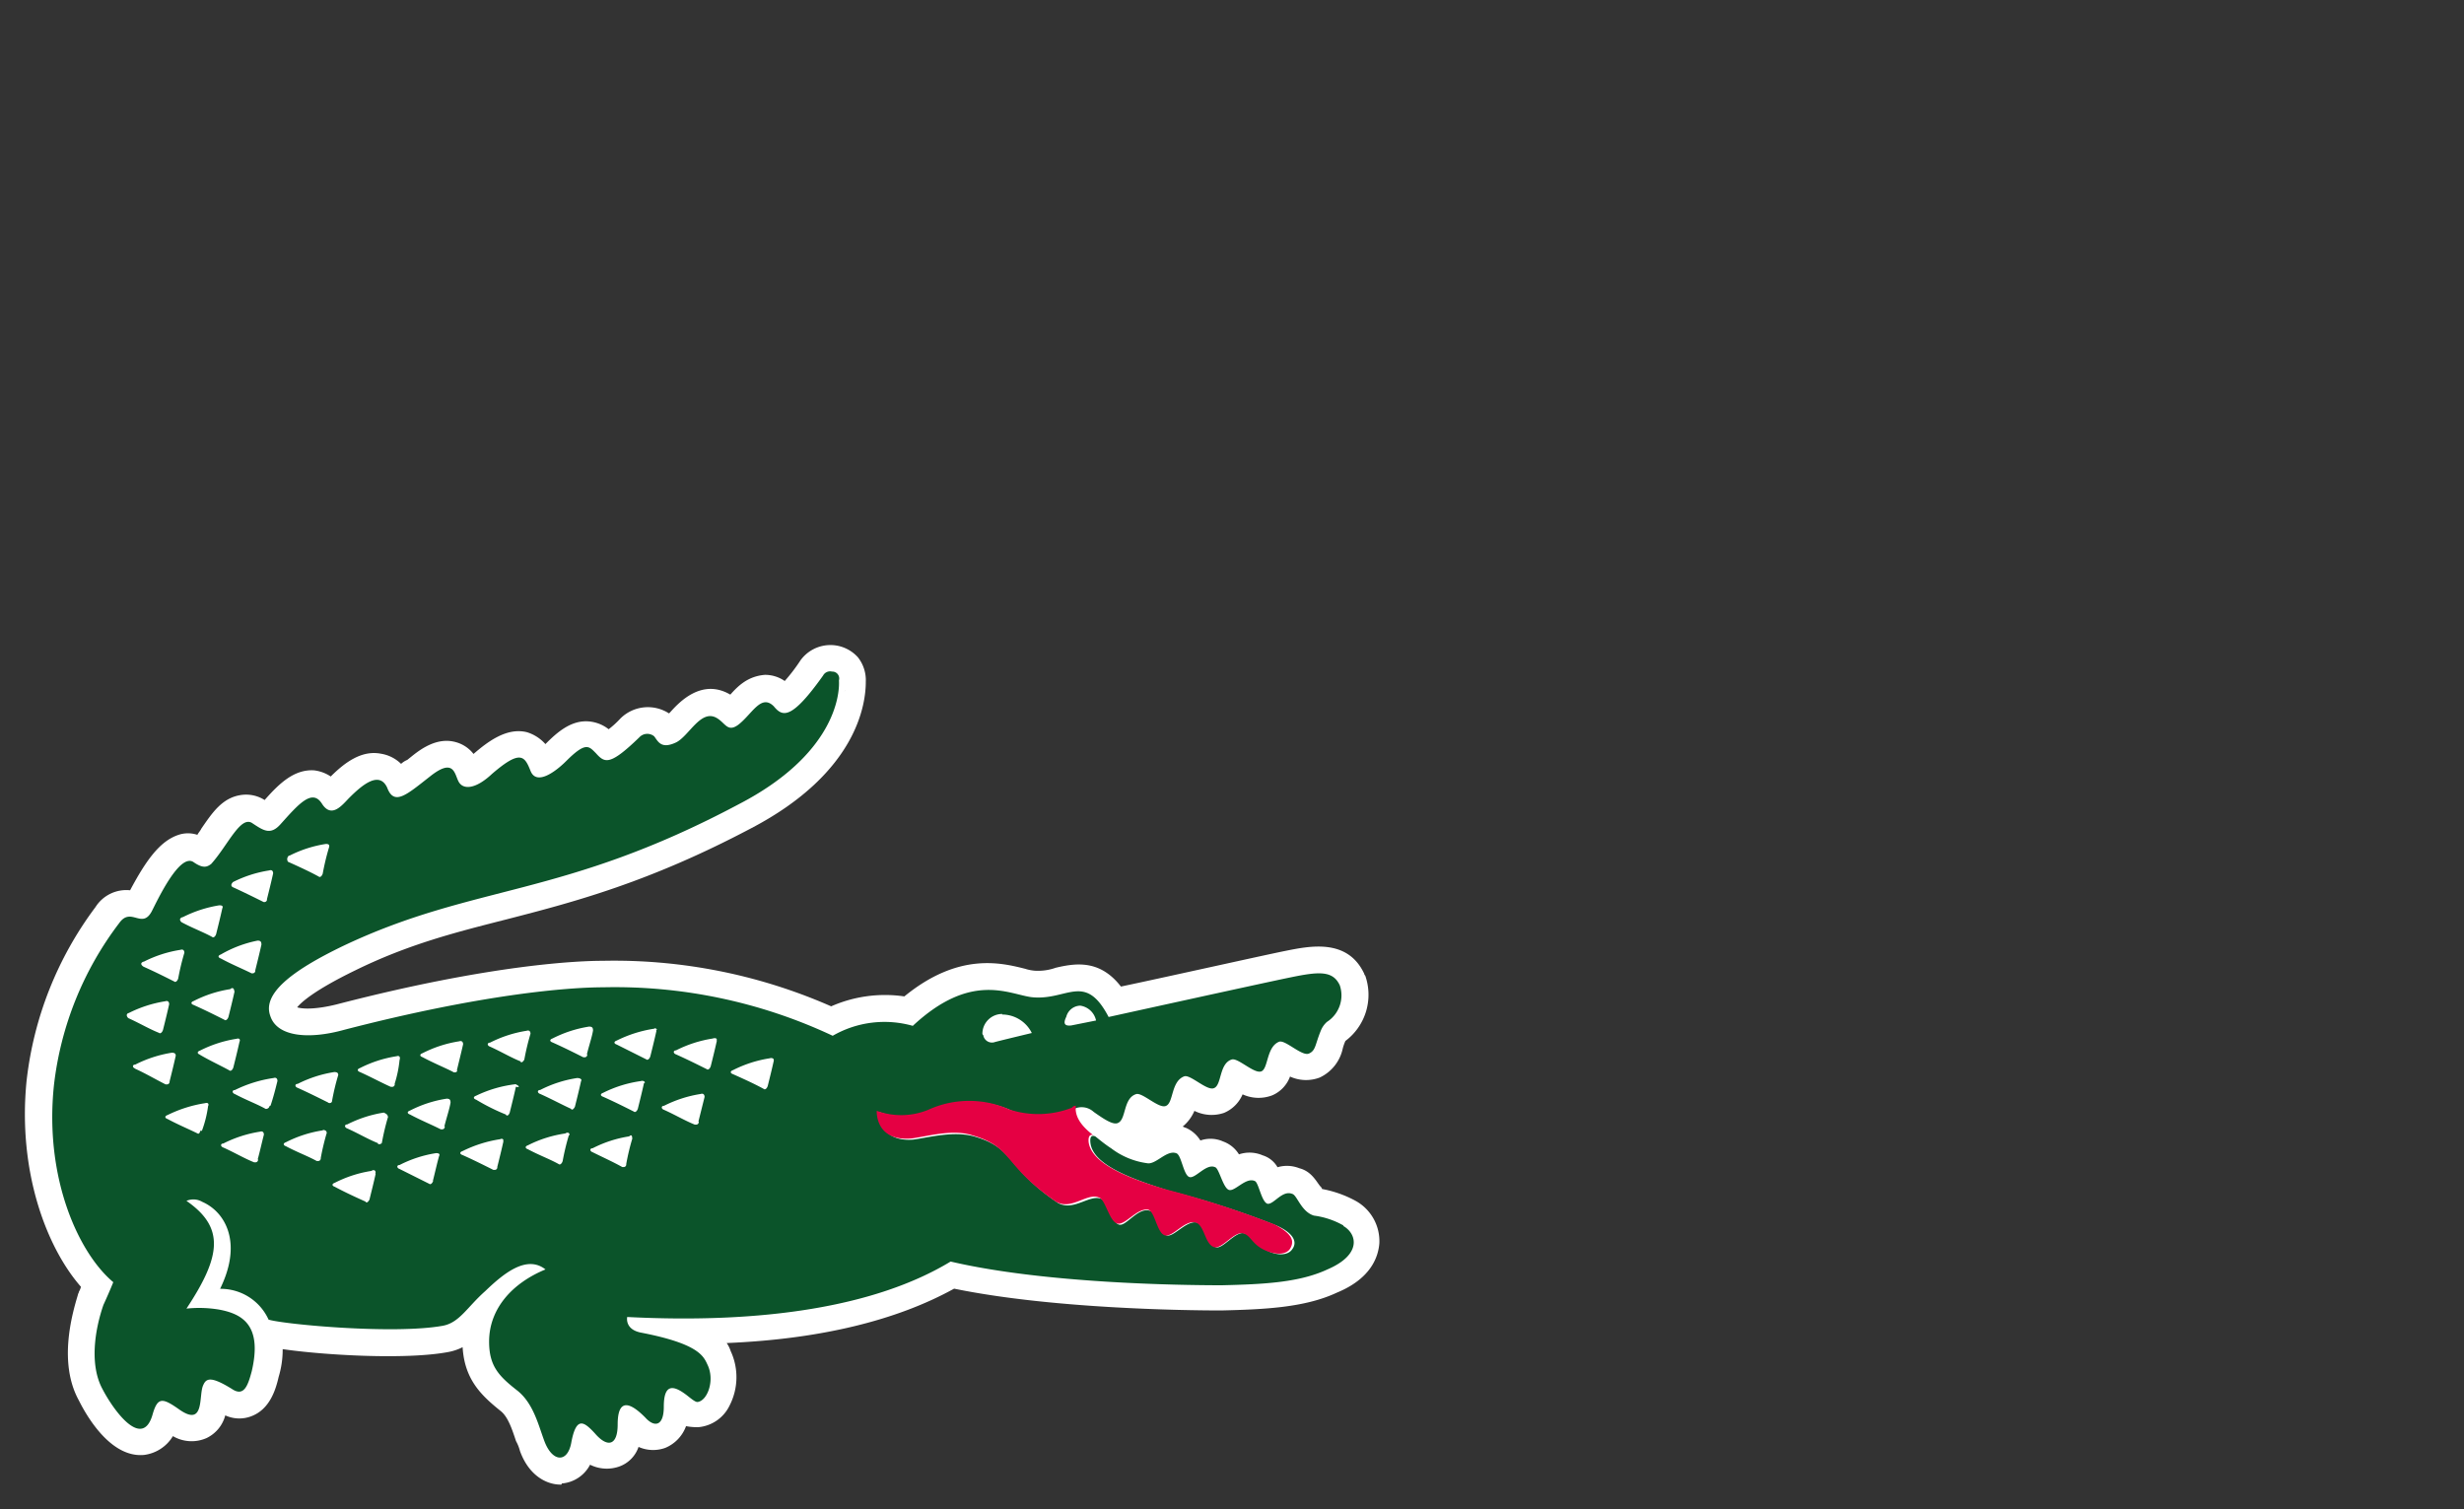 <svg id="Layer_2" data-name="Layer 2" xmlns="http://www.w3.org/2000/svg" viewBox="0 0 400 245"><rect x="0" y="0" width="400" height="245" fill="#333333" stroke="none"/><defs><style>.cls-1{fill:#fff;}.cls-2{fill:#0b542a;}.cls-3{fill:#e50043;}</style></defs><g id="Layer_1-2" data-name="Layer 1-2"><g id="lacoste-logo-vector"><g id="Tracé_11347" data-name="Tracé 11347"><path class="cls-1" d="M218.1,198.94a13.16,13.16,0,0,0-4.81-1.61c-2.09-.64-2.73-3.37-3.53-3.53-1.61-.64-3,1.77-4,1.61-1-.32-1.44-3.53-2.08-3.7-1.45-.64-3.22,1.77-4.18,1.45s-1.6-3.53-2.25-3.69c-1.44-.65-3.21,1.92-4.17,1.6s-1.28-3.53-2.09-3.85c-1.6-.64-3.37,1.93-4.81,1.6a12.35,12.35,0,0,1-5.78-2.4c-1-.65-1.77-1.29-2.57-1.93-.32-.16-1-.32-.8,1.12.48,3.38,6.1,5.62,12.84,7.71a143.86,143.86,0,0,1,17.34,5.62c2.57,1.12,3.53,2.57,2.57,3.85-.65,1-2.41,1.13-4.18.16-1.93-1-2.25-2.57-3.53-2.73-1.45-.48-3.53,2.57-4.66,2.25-1.6-.48-1.6-3.53-3-4-1.76-.48-3.85,2.41-5,2.08-1.29-.32-1.61-3.69-2.73-4-1.93-.64-3.86,2.57-5,2.25-1.28-.32-1.76-3.69-2.89-4.18-1.93-.8-4.49,2.09-7.06.65-8.51-5.78-6.91-8.83-13.49-10.76-3.37-1-7.54.16-9.95.48-5.78.48-5.62-4.49-5.62-4.49a11.57,11.57,0,0,0,8.35-.16,16,16,0,0,1,13.32,0,14.25,14.25,0,0,0,10-.32,2.89,2.89,0,0,1,3.21.48c1.6,1.12,3.21,2.24,4,1.76,1.28-.64.8-4,2.89-4.65,1-.32,3.69,2.41,4.82,1.92,1.28-.48.8-4,3-4.81,1-.32,3.69,2.41,4.81,1.92,1.29-.48.81-4,2.89-4.65,1-.32,3.69,2.41,4.82,1.92s.8-4,2.89-4.81c1-.32,3.69,2.41,4.81,1.93h0c1.13-.49,1-1.45,1.93-3.7a3.78,3.78,0,0,1,1-1.44,5.11,5.11,0,0,0,2.09-5.94c-1.12-2.41-3.37-2.25-8-1.29-4,.81-29.53,6.43-29.53,6.43-3.86-7.39-6.75-2.57-12.53-3.22-3.69-.48-9.79-4.17-19.26,4.66a16.83,16.83,0,0,0-13,1.61,83.11,83.11,0,0,0-37.24-7.87c-5.78,0-19.75,1.12-42.06,6.9-5.78,1.61-10.92,1.13-12-2.25-1.29-3.53,3.21-7.22,11.88-11.39,21.35-10.12,35.48-7.71,64.21-23,15.42-8,16.38-17.66,16.22-20.07a1.12,1.12,0,0,0-1.13-1.44,1.29,1.29,0,0,0-1.44.64c-5.14,7.22-6.58,6.74-8,5-2.08-2.09-3.53,1.28-5.78,3-1.76,1.28-2.08-.32-3.53-1.13-2.57-1.44-4.49,3-6.58,4-2.41,1.12-2.89-.16-3.53-1a1.76,1.76,0,0,0-2.41.16c-4.82,4.66-5.62,4.18-7.06,2.57-1.13-1.12-1.61-1.92-4.82,1.29-1.77,1.76-4.82,4-5.78,1.6s-1.61-3.53-6.26.48c-2.57,2.41-4.5,2.57-5.3,1.45s-.64-4.34-4.81-1c-3.7,2.89-5.78,4.82-6.91,1.77-1.28-2.73-4-.48-6.1,1.61-1.12,1.12-2.89,3.53-4.49,1s-3.86.16-6.75,3.37c-1.6,1.77-2.73,1-4.49-.16-1.93-1.44-4,3.53-6.74,6.58-.65.48-1.29.8-2.89-.32-2.25-1.44-5.78,6.1-6.75,8-1.6,3-3.37-.8-5.29,1.92A53.45,53.45,0,0,0,8.76,176.14c-1.6,15.09,4,27.29,9.63,32,0,0-.64,1.6-1.6,3.69-1.45,4.18-2.25,9.79-.16,13.65,1.92,3.69,6.58,9.95,8.18,4,.81-2.73,1.61-2.57,4.34-.64,4.17,2.89,3.05-2.41,3.85-4,.48-1.13,1.29-1.45,4.66.64,1.92,1.28,2.57-.48,3.21-2.89,1.76-7.55-1.61-9.31-5.3-10a19.62,19.62,0,0,0-5.3-.16c5.62-8.5,6.26-13.16,0-17.49a2.85,2.85,0,0,1,2.57.16,7.51,7.51,0,0,1,3.53,3.21c.81,1.44,2.25,5-.64,10.91a8.53,8.53,0,0,1,7.87,5c2.73.8,20.39,2.41,28.25,1,2.73-.48,4-3.05,6.91-5.62,3-2.89,6.74-5.94,9.79-3.53-5.46,2.25-9.15,6.42-9.15,11.72,0,4,1.6,5.62,4.65,8,2.57,2.09,3.37,5.62,4.34,8.19,1.28,3.37,3.69,3.53,4.33.32.81-4.5,2.09-3.53,3.86-1.61,2.08,2.41,3.69,1.93,3.69-1.44,0-3.05,1-4.66,4.49-1.13,1.45,1.61,3,1.45,3-1.76,0-3.86,1.61-3.53,3.86-1.77.8.64,1.28,1,1.6,1,1.61-.16,2.89-3.53,1.61-6.1-.65-1.44-1.61-3.37-10.6-5.13-2.89-.48-2.41-2.57-2.41-2.57,21.84,1.12,40.3-1.61,52.5-9,15.09,3.53,36.92,3.85,44,3.85,7.06-.16,12.68-.48,17.17-2.57,5.62-2.41,4.82-5.78,2.57-7.06m-44.95-34a2.41,2.41,0,0,1,2.25-1.76,3.07,3.07,0,0,1,2.57,2.41l-4,.8c-1.29.16-1.29-.48-.81-1.45m-10.43-.32a5.38,5.38,0,0,1,4.81,3s-4.17,1-5.94,1.45a1.43,1.43,0,0,1-1.92-1c0-.17-.16-.17-.16-.33a3.22,3.22,0,0,1,3.21-3.21M47,138.9A19.6,19.6,0,0,1,52.91,137c.48,0,.64.16.48.64a39.35,39.35,0,0,0-1,4.18c-.16.48-.48.64-.64.48-1.45-.8-3.22-1.61-5-2.41a.75.75,0,0,1,.16-1m-9.15,4.17a20.07,20.07,0,0,1,5.94-1.93c.48-.16.64.17.64.49-.32,1.44-.64,2.73-1,4.17a.42.42,0,0,1-.48.48H42.8c-1.61-.8-3.22-1.6-5-2.41-.32-.16-.32-.48,0-.8m4,9.15c.48,0,.64.16.64.64-.32,1.45-.64,2.73-1,4.18a.42.42,0,0,1-.48.48h-.16c-1.61-.8-3.21-1.45-5-2.41-.48-.16-.48-.48,0-.64a19,19,0,0,1,5.94-2.25m-3.69,8.67c-.32,1.45-.64,2.73-1,4.18-.16.48-.49.64-.65.48-1.6-.81-3.21-1.61-5-2.41-.48-.16-.48-.48,0-.64a19.51,19.51,0,0,1,5.94-1.93c.32-.32.64-.16.64.32m-8.35-12a20.17,20.17,0,0,1,5.94-1.93c.48,0,.64.16.48.49-.32,1.44-.64,2.72-1,4.17-.16.48-.48.64-.64.48-1.45-.8-3.21-1.44-5-2.41-.32-.32-.32-.64.16-.8m-6.26,7.22a19.86,19.86,0,0,1,5.94-1.92c.48-.16.64.16.64.48a39.17,39.17,0,0,0-1,4.17c-.16.49-.48.65-.64.49-1.61-.81-3.21-1.61-5-2.41-.48-.32-.48-.64,0-.81m-2.41,8.35a20,20,0,0,1,5.94-1.92c.48-.16.64.16.64.48-.32,1.44-.64,2.73-1,4.17-.16.48-.48.64-.64.48-1.61-.64-3.21-1.6-5-2.4-.32-.33-.32-.65,0-.81m1.13,8.19c-.49-.16-.49-.64,0-.64A19.79,19.79,0,0,1,28.19,170c.48,0,.64.16.64.48-.32,1.45-.64,2.73-1,4.18a.43.43,0,0,1-.49.48h-.16c-1.6-.8-3.21-1.77-5-2.57m10.59,10.11a.43.43,0,0,1-.48.49H32.2c-1.61-.81-3.21-1.45-5-2.41-.48-.16-.48-.48,0-.64a20.64,20.64,0,0,1,6.1-1.93c.48-.16.65.16.48.48a18.13,18.13,0,0,1-1,4m-.32-11.55c-.48-.16-.48-.49,0-.65a19.86,19.86,0,0,1,5.94-1.92c.48-.16.64.16.48.48-.32,1.44-.64,2.73-1,4.17-.16.48-.48.64-.64.48-1.45-.8-3.21-1.6-4.82-2.56M42,187.54a.42.42,0,0,1-.48.48h-.16c-1.61-.64-3.21-1.6-5-2.41-.48-.16-.48-.64,0-.64a20,20,0,0,1,5.94-1.92c.49-.17.65.16.65.48-.33,1.28-.65,2.73-1,4m1.93-8a.6.6,0,0,1-.64.49c-1.45-.81-3.21-1.45-5-2.41-.48-.16-.48-.65,0-.65A20.82,20.82,0,0,1,44.4,175c.48-.16.64.16.64.48-.32,1.28-.64,2.57-1.12,4m9.47,3.86a39.17,39.17,0,0,0-1,4.17A.42.42,0,0,1,52,188h-.16c-1.45-.8-3.22-1.44-5-2.41-.48-.16-.48-.48,0-.64a19.86,19.86,0,0,1,5.94-1.92c.16-.17.48,0,.64.16h0m0-4.18c-1.6-.8-3.21-1.6-5-2.41-.48-.16-.48-.64,0-.64a20,20,0,0,1,5.94-1.92c.49,0,.65.16.65.48a36.93,36.93,0,0,0-1,4.17c0,.32-.32.48-.64.32m7.71,11.56c-.32,1.45-.65,2.73-1,4.17-.16.33-.48.65-.64.33-1.44-.65-3.21-1.45-5-2.41-.48-.16-.48-.48,0-.64a19.69,19.69,0,0,1,5.94-1.93c.49-.32.81,0,.65.48m2.08-9.31a39.17,39.17,0,0,0-1,4.17c0,.16-.16.32-.48.32-.16,0-.16,0-.16-.16-1.61-.64-3.21-1.6-5-2.4-.48-.16-.48-.65,0-.65a19.86,19.86,0,0,1,5.94-1.92c.32.16.64.32.64.64m1.13-5a.42.42,0,0,1-.48.48h-.16c-1.45-.64-3.22-1.6-5-2.4-.48-.16-.48-.49,0-.65a19.77,19.77,0,0,1,5.94-1.92c.48-.16.64.16.48.64a18.38,18.38,0,0,1-.8,3.85m6.26,15.41c-.16.49-.48.65-.64.49l-4.82-2.41c-.48-.16-.48-.64,0-.64a19.6,19.6,0,0,1,5.94-1.93q.72,0,.48.48c-.32,1.12-.64,2.57-1,4m1.92-9a.43.43,0,0,1-.48.49h-.16c-1.6-.81-3.21-1.45-5-2.41-.49-.16-.49-.48,0-.64a19.51,19.51,0,0,1,5.94-1.93c.48,0,.64.16.64.64-.16,1-.64,2.41-1,3.85m1.45-8.66c-1.61-.81-3.21-1.45-5-2.41-.48-.16-.48-.48,0-.64a19.69,19.69,0,0,1,5.94-1.93c.48-.16.65.16.65.48-.33,1.45-.65,2.73-1,4.17.16.33-.32.49-.64.33M82.13,185c-.32,1.45-.64,2.73-1,4.18a.42.42,0,0,1-.48.48h-.16c-1.6-.81-3.21-1.61-5-2.41-.49-.16-.49-.48,0-.64a20.46,20.46,0,0,1,6.1-1.93c.32-.16.64,0,.48.32m2.08-8.51c-.32,1.45-.64,2.73-1,4.18-.16.48-.48.64-.64.32a33.86,33.86,0,0,1-4.82-2.41c-.48-.16-.48-.48,0-.64A20,20,0,0,1,83.73,176c.16.16.48.16.48.48m.33-4.17c-1.61-.64-3.22-1.61-5-2.41-.48-.16-.48-.64,0-.64a19.88,19.88,0,0,1,5.94-1.93c.48-.16.64.16.64.48a39.35,39.35,0,0,0-1,4.18c-.16.32-.48.64-.64.32m7.86,12a39.17,39.17,0,0,0-1,4.17c-.16.49-.48.65-.64.49-1.45-.81-3.21-1.45-5-2.41-.48-.16-.48-.48,0-.64A19.6,19.6,0,0,1,91.76,184c.48-.32.8,0,.64.32m1.93-8.83c-.32,1.44-.64,2.73-1,4.17-.16.33-.48.65-.64.33-1.44-.65-3.21-1.61-5-2.41-.49-.16-.49-.64,0-.64A19.51,19.51,0,0,1,93.69,175c.64,0,.8.32.64.48m1-4a.42.42,0,0,1-.48.48h-.16c-1.61-.8-3.21-1.61-5-2.41-.48-.16-.48-.48,0-.64A19.69,19.69,0,0,1,95.61,167c.48,0,.64.16.64.64-.16,1-.64,2.41-1,3.86M102.68,185a37.09,37.09,0,0,0-1,4.18.42.42,0,0,1-.48.48h-.16c-1.44-.81-3.21-1.61-4.82-2.41-.48-.16-.48-.64,0-.64a19.69,19.69,0,0,1,5.94-1.93c.33-.32.49-.16.49.32m1.92-9.15c-.32,1.45-.64,2.73-1,4.18-.16.48-.48.64-.64.48-1.61-.81-3.21-1.61-5-2.41-.48-.16-.48-.48,0-.64A19.6,19.6,0,0,1,104,175.5c.48-.16.8.16.64.32m1.93-8.51c-.32,1.45-.64,2.73-1,4.18-.16.48-.49.64-.65.48l-4.81-2.41c-.48-.16-.48-.48,0-.64a20.46,20.46,0,0,1,6.1-1.93c.16-.16.32,0,.48.16-.16,0-.16,0-.16.16m6.9,15.41a.43.43,0,0,1-.48.49h-.16c-1.61-.65-3.21-1.61-5-2.41-.48-.16-.48-.64,0-.64a19.69,19.69,0,0,1,5.94-1.93c.48-.16.65.16.65.48l-1,4m3-13.8c-.32,1.44-.64,2.73-1,4.17-.16.48-.48.64-.64.48-1.61-.8-3.21-1.6-5-2.4-.48-.16-.48-.65,0-.65a19.86,19.86,0,0,1,5.94-1.92c.48-.16.8,0,.64.32m9.31,3.21c-.32,1.44-.64,2.73-1,4.17-.16.48-.48.64-.64.48-1.45-.8-3.21-1.6-5-2.4-.48-.16-.48-.49,0-.65a19.86,19.86,0,0,1,5.94-1.92c.48-.16.8.16.64.32"/><path class="cls-1" d="M91,241c-2.25,0-5.14-1.44-6.59-5.46a6.69,6.69,0,0,0-.64-1.6c-.64-1.93-1.28-3.86-2.41-4.82-3.21-2.57-5.94-5.14-6.26-10.43a8.43,8.43,0,0,1-2.4.8c-6.91,1.28-20.23.48-26.81-.48a15.24,15.24,0,0,1-.65,4.49c-.48,2.09-1.44,5.3-4.49,6.42a5.43,5.43,0,0,1-4.18-.16,5.68,5.68,0,0,1-3.05,3.69,6,6,0,0,1-5.45-.32,6.39,6.39,0,0,1-4.66,3.05c-5,.49-8.83-5.29-10.6-8.83-3.37-6.1-1.12-14-.16-17.17,0-.16.16-.32.16-.49a2.8,2.8,0,0,0,.33-.8c-5.62-6.42-10.28-18.78-8.83-33.39A57.72,57.72,0,0,1,15.5,147.25a5.92,5.92,0,0,1,5.62-2.73c2.57-4.82,4.82-8,7.87-9a4.82,4.82,0,0,1,3.05,0c.16-.33.48-.65.64-1,1.77-2.57,3.37-5,6.42-5.46a5.63,5.63,0,0,1,3.86.81c2.4-2.73,4.81-5,8-4.82a6.18,6.18,0,0,1,2.73,1c2.25-2.24,5-4.33,8.19-3.69A6,6,0,0,1,65.11,124a3.35,3.35,0,0,1,1-.64l.81-.65c1.6-1.28,4.17-3.05,7.06-2.24a5.45,5.45,0,0,1,2.89,1.92c2.41-2.09,5.46-4.33,8.67-3.53a6.59,6.59,0,0,1,3,1.93l.16-.16c1.77-1.77,3.85-3.54,6.42-3.54a6,6,0,0,1,3.69,1.29,15.39,15.39,0,0,0,1.93-1.77,6.33,6.33,0,0,1,7.87-.8l.16-.16c1.44-1.61,5.13-5.62,9.79-2.89h0c1.28-1.45,2.89-3,5.62-3.21a5.6,5.6,0,0,1,3.21,1,29.11,29.11,0,0,0,2.57-3.37,6,6,0,0,1,9.31-.48,6,6,0,0,1,1.28,4c0,3.21-1.12,14.61-18.62,23.76-16.7,8.83-28.9,12-39.65,14.77-8.19,2.09-15.9,4-24.73,8.35-6.58,3.21-8.66,5.14-9.31,5.94,1,.32,3.21.32,6.43-.48,25.36-6.58,39.49-7.07,43.18-7.07a87.5,87.5,0,0,1,37.08,7.39,21.72,21.72,0,0,1,11.88-1.61c8.83-7.22,15.74-5.45,19.59-4.49a7,7,0,0,0,1.61.32,8.62,8.62,0,0,0,3.37-.48c3.37-.8,7.22-1.29,10.59,3.05,6.91-1.45,23.44-5.14,26.65-5.78,4-.8,10.12-2.09,12.84,3.69a.55.55,0,0,0,.17.32,9.37,9.37,0,0,1-3.22,10.6,7.53,7.53,0,0,0-.48,1.44,6.75,6.75,0,0,1-3.69,4.5,6.24,6.24,0,0,1-4.82-.16,5.3,5.3,0,0,1-2.89,3.05,6.22,6.22,0,0,1-4.81-.16,5.66,5.66,0,0,1-3,3,6.23,6.23,0,0,1-4.82-.32,6.71,6.71,0,0,1-1.92,2.56c.16,0,.32.17.48.17a5.27,5.27,0,0,1,2.41,2.08,5,5,0,0,1,3.69.16,5,5,0,0,1,2.57,2.09,5.39,5.39,0,0,1,3.85.16,4.2,4.2,0,0,1,2.41,1.93,5.42,5.42,0,0,1,3.53.16c1.93.48,2.73,2.08,3.37,2.89.16.16.32.32.32.48a18.34,18.34,0,0,1,5.46,1.93h0a7.47,7.47,0,0,1,3.85,6.9c-.16,1.93-1.12,5.62-6.9,8-5.14,2.4-11.56,2.72-18.78,2.89h0c-6.42,0-27.78-.33-43.35-3.54-9.31,5.14-21.67,8.19-36.92,8.83a4.84,4.84,0,0,1,.64,1.29,10.06,10.06,0,0,1-.16,8.83,6.23,6.23,0,0,1-5,3.53,9.12,9.12,0,0,1-2.08-.16,6.06,6.06,0,0,1-3.38,3.53,5.8,5.8,0,0,1-4.33-.16,5.13,5.13,0,0,1-3.21,3.21,6.08,6.08,0,0,1-4.66-.32,5.66,5.66,0,0,1-4.65,3.05C91.28,241,91.12,241,91,241Zm9.63-8.67Zm-4.82-.64Zm-55.86-9.95Zm152.67-17.66Zm-5.46-19.59ZM156.46,171Zm62.13-2.25Zm-63.42-.64Zm-18-56c0,.16-.16.16,0,0C137,112.25,137.19,112.25,137.19,112.09Zm-5.46-2.41Z"/></g><g id="Tracé_11348" data-name="Tracé 11348"><path class="cls-1" d="M164,180.16a16,16,0,0,0-13.32,0,11.57,11.57,0,0,1-8.35.16s-.32,5,5.62,4.49c2.57-.32,6.74-1.6,10-.48,6.58,1.93,4.82,4.82,13.49,10.76,2.57,1.44,5.13-1.61,7.06-.65,1,.49,1.61,3.86,2.89,4.18s3.21-2.57,5-2.25c1.12.32,1.44,3.85,2.73,4.17s3.21-2.56,5-2.08c1.45.48,1.45,3.53,3,4,1.29.32,3.21-2.57,4.66-2.25,1.28.32,1.44,1.77,3.53,2.73,1.77.81,3.53.81,4.17-.32.81-1.44-.16-2.57-2.56-3.85a154.6,154.6,0,0,0-17.34-5.62c-6.74-1.93-12.36-4.34-12.85-7.71-.16-1.44.65-1.28.81-1.12-2.57-1.93-3.05-3.53-2.89-4.82h0a.83.83,0,0,0-.64.32,15.07,15.07,0,0,1-10,.33"/><path class="cls-1" d="M207.51,207.93a10.51,10.51,0,0,1-4.18-1,9.33,9.33,0,0,1-2.24-1.45,6.76,6.76,0,0,1-5.14,1.29h-.16a6.36,6.36,0,0,1-3.37-2.57,6.56,6.56,0,0,1-4.5.8,5.67,5.67,0,0,1-3.37-2.57,5.51,5.51,0,0,1-4.33.64,6.16,6.16,0,0,1-4-3.69,8.11,8.11,0,0,1-6.9-.32c-.16,0-.16-.16-.32-.16a34.26,34.26,0,0,1-8-7.23c-1.44-1.76-1.92-2.24-4.17-2.89h-.16c-1.45-.48-3.86,0-5.62.33a12.65,12.65,0,0,1-2.25.32h-.16c-4,.32-6.58-1.13-7.87-2.41a8.92,8.92,0,0,1-2.56-6.74,4.59,4.59,0,0,1,1.92-3.38,4.14,4.14,0,0,1,3.85-.48,7,7,0,0,0,5.14,0,20.53,20.53,0,0,1,16.54-.16,10.41,10.41,0,0,0,6.26,0,4.66,4.66,0,0,1,6.1.64,4.41,4.41,0,0,1,1.12,3.22,4.8,4.8,0,0,0,1,1c.16.16.48.32.64.48a4.12,4.12,0,0,1,1.12,4.17c1.13.81,3.53,2.09,9,3.54a153.86,153.86,0,0,1,17.82,5.78c.16,0,.32.16.48.16,1.93,1,4.18,2.57,5,5.13a6.08,6.08,0,0,1-.64,4.82A7.49,7.49,0,0,1,207.51,207.93Zm-40.46-22.8a2.21,2.21,0,0,1,.48.64,26.38,26.38,0,0,0,5.62,5.14,1.21,1.21,0,0,0,.64-.32c.17,0,.33-.16.49-.16a7.76,7.76,0,0,1-2.09-4.49v-.65c-.16-.16-.32-.32-.32-.48A12.3,12.3,0,0,1,167.05,185.13Zm-20.55-4.81Zm32.43-.65Z"/></g></g></g><g id="Layer_1-2-2" data-name="Layer 1-2"><g id="lacoste-logo-vector-2" data-name="lacoste-logo-vector"><path id="Tracé_11347-2" data-name="Tracé 11347" class="cls-2" d="M218.1,198.94a13.16,13.16,0,0,0-4.81-1.61c-2.09-.64-2.73-3.37-3.53-3.53-1.61-.64-3,1.77-4,1.61-1-.32-1.44-3.53-2.08-3.7-1.45-.64-3.22,1.77-4.18,1.45s-1.6-3.53-2.25-3.69c-1.44-.65-3.21,1.92-4.17,1.6s-1.28-3.53-2.09-3.85c-1.6-.64-3.37,1.93-4.81,1.6a12.35,12.35,0,0,1-5.78-2.4c-1-.65-1.77-1.29-2.57-1.93-.32-.16-1-.32-.8,1.12.48,3.38,6.1,5.62,12.84,7.71a143.86,143.86,0,0,1,17.34,5.62c2.57,1.12,3.53,2.57,2.57,3.85-.65,1-2.41,1.13-4.18.16-1.93-1-2.25-2.57-3.53-2.73-1.45-.48-3.53,2.57-4.66,2.25-1.6-.48-1.6-3.53-3-4-1.76-.48-3.85,2.41-5,2.08-1.29-.32-1.61-3.69-2.73-4-1.93-.64-3.86,2.57-5,2.25-1.28-.32-1.76-3.69-2.89-4.18-1.93-.8-4.49,2.09-7.06.65-8.51-5.78-6.91-8.83-13.49-10.76-3.37-1-7.54.16-9.95.48-5.78.48-5.62-4.49-5.62-4.49a11.57,11.57,0,0,0,8.35-.16,16,16,0,0,1,13.32,0,14.25,14.25,0,0,0,10-.32,2.89,2.89,0,0,1,3.21.48c1.6,1.12,3.21,2.24,4,1.76,1.28-.64.8-4,2.89-4.65,1-.32,3.69,2.41,4.82,1.92,1.28-.48.8-4,3-4.81,1-.32,3.69,2.41,4.81,1.92,1.29-.48.81-4,2.89-4.65,1-.32,3.69,2.41,4.82,1.92s.8-4,2.89-4.81c1-.32,3.69,2.41,4.81,1.93h0c1.13-.49,1-1.45,1.93-3.7a3.78,3.78,0,0,1,1-1.44,5.11,5.11,0,0,0,2.09-5.94c-1.12-2.41-3.37-2.25-8-1.29-4,.81-29.53,6.43-29.53,6.43-3.86-7.39-6.75-2.57-12.53-3.22-3.69-.48-9.79-4.17-19.26,4.66a16.83,16.83,0,0,0-13,1.61,83.11,83.11,0,0,0-37.24-7.87c-5.78,0-19.75,1.12-42.06,6.9-5.78,1.61-10.92,1.13-12-2.25-1.29-3.53,3.21-7.22,11.88-11.39,21.35-10.12,35.48-7.71,64.21-23,15.42-8,16.38-17.66,16.22-20.07a1.12,1.12,0,0,0-1.13-1.44,1.29,1.29,0,0,0-1.44.64c-5.14,7.22-6.58,6.74-8,5-2.08-2.09-3.53,1.28-5.78,3-1.76,1.28-2.08-.32-3.53-1.13-2.57-1.44-4.49,3-6.58,4-2.41,1.12-2.89-.16-3.53-1a1.76,1.76,0,0,0-2.41.16c-4.82,4.66-5.62,4.18-7.06,2.57-1.13-1.12-1.61-1.92-4.82,1.29-1.77,1.76-4.82,4-5.78,1.6s-1.61-3.53-6.26.48c-2.57,2.41-4.5,2.57-5.3,1.45s-.64-4.34-4.81-1c-3.7,2.89-5.78,4.82-6.91,1.77-1.28-2.73-4-.48-6.1,1.61-1.12,1.12-2.89,3.53-4.49,1s-3.86.16-6.75,3.37c-1.6,1.77-2.73,1-4.49-.16-1.93-1.44-4,3.53-6.74,6.58-.65.48-1.29.8-2.89-.32-2.25-1.44-5.78,6.1-6.75,8-1.6,3-3.37-.8-5.29,1.92A53.45,53.45,0,0,0,8.76,176.14c-1.6,15.09,4,27.29,9.63,32,0,0-.64,1.6-1.6,3.69-1.45,4.18-2.25,9.79-.16,13.65,1.92,3.69,6.58,9.95,8.18,4,.81-2.73,1.61-2.57,4.34-.64,4.17,2.89,3.05-2.41,3.85-4,.48-1.13,1.29-1.45,4.66.64,1.92,1.28,2.57-.48,3.21-2.89,1.76-7.55-1.61-9.31-5.3-10a19.62,19.62,0,0,0-5.3-.16c5.62-8.5,6.26-13.16,0-17.49a2.85,2.85,0,0,1,2.57.16,7.51,7.51,0,0,1,3.53,3.21c.81,1.44,2.25,5-.64,10.91a8.53,8.53,0,0,1,7.87,5c2.73.8,20.39,2.41,28.25,1,2.73-.48,4-3.05,6.91-5.62,3-2.89,6.74-5.94,9.79-3.53-5.46,2.25-9.15,6.42-9.15,11.72,0,4,1.6,5.62,4.65,8,2.57,2.09,3.37,5.62,4.34,8.19,1.28,3.37,3.69,3.53,4.33.32.81-4.5,2.09-3.53,3.86-1.61,2.08,2.41,3.69,1.93,3.69-1.44,0-3.05,1-4.66,4.49-1.13,1.45,1.61,3,1.45,3-1.76,0-3.86,1.61-3.53,3.86-1.77.8.64,1.28,1,1.6,1,1.61-.16,2.89-3.53,1.61-6.1-.65-1.44-1.61-3.37-10.6-5.13-2.89-.48-2.41-2.57-2.41-2.57,21.84,1.12,40.3-1.61,52.5-9,15.09,3.53,36.92,3.85,44,3.85,7.06-.16,12.68-.48,17.17-2.57,5.62-2.41,4.82-5.78,2.57-7.06m-44.95-34a2.41,2.41,0,0,1,2.25-1.76,3.07,3.07,0,0,1,2.57,2.41l-4,.8c-1.29.16-1.29-.48-.81-1.45m-10.43-.32a5.38,5.38,0,0,1,4.81,3s-4.17,1-5.94,1.45a1.43,1.43,0,0,1-1.92-1c0-.17-.16-.17-.16-.33a3.22,3.22,0,0,1,3.21-3.21M47,138.9A19.6,19.6,0,0,1,52.91,137c.48,0,.64.16.48.64a39.35,39.35,0,0,0-1,4.18c-.16.48-.48.64-.64.48-1.45-.8-3.22-1.61-5-2.41a.75.75,0,0,1,.16-1m-9.15,4.33a19.77,19.77,0,0,1,5.94-1.92c.48-.17.64.16.64.48-.32,1.44-.64,2.73-1,4.17a.42.42,0,0,1-.48.48H42.8c-1.61-.8-3.22-1.6-5-2.41-.32-.16-.32-.48,0-.8m4,9.47c.48,0,.64.16.64.65-.32,1.44-.64,2.72-1,4.17A.42.42,0,0,1,41,158h-.16c-1.61-.8-3.21-1.44-5-2.41-.48-.16-.48-.48,0-.64a19.27,19.27,0,0,1,5.94-2.25m-3.69,8.19c-.32,1.45-.64,2.73-1,4.18-.16.48-.49.64-.65.48-1.6-.81-3.21-1.61-5-2.41-.48-.16-.48-.48,0-.64a19.51,19.51,0,0,1,5.94-1.93c.32-.32.64-.16.64.32m-8.35-12a20.17,20.17,0,0,1,5.94-1.93c.48,0,.64.16.48.49-.32,1.44-.64,2.72-1,4.17-.16.48-.48.64-.64.48-1.45-.8-3.21-1.44-5-2.41-.32-.32-.32-.64.16-.8m-6.26,7.22a19.86,19.86,0,0,1,5.94-1.92c.48-.16.64.16.64.48a39.17,39.17,0,0,0-1,4.17c-.16.49-.48.65-.64.49-1.61-.81-3.21-1.61-5-2.41-.48-.32-.48-.64,0-.81m-2.41,8.35a20,20,0,0,1,5.94-1.92c.48-.16.64.16.64.48-.32,1.44-.64,2.73-1,4.17-.16.48-.48.64-.64.48-1.61-.64-3.21-1.6-5-2.4-.32-.33-.32-.65,0-.81m1.13,9c-.49-.16-.49-.64,0-.64a20.07,20.07,0,0,1,5.94-1.93c.48,0,.64.17.64.49-.32,1.44-.64,2.73-1,4.17a.43.43,0,0,1-.49.48h-.16c-1.6-.8-3.21-1.76-5-2.57m10.59,10.12a.42.42,0,0,1-.48.48H32.2c-1.61-.8-3.21-1.45-5-2.41-.48-.16-.48-.48,0-.64a20.94,20.94,0,0,1,6.1-1.93c.48-.16.65.16.48.48a18.35,18.35,0,0,1-1,4m-.32-12.36c-.48-.16-.48-.49,0-.65a19.86,19.86,0,0,1,5.94-1.92c.48-.16.64.16.48.48-.32,1.44-.64,2.73-1,4.17-.16.48-.48.64-.64.48-1.45-.8-3.21-1.6-4.82-2.56m9.47,17a.42.42,0,0,1-.48.48h-.16c-1.61-.64-3.21-1.6-5-2.4-.48-.16-.48-.65,0-.65a20,20,0,0,1,5.94-1.92c.49-.16.65.16.65.48-.33,1.28-.65,2.73-1,4m1.93-8.67a.6.6,0,0,1-.64.49c-1.45-.81-3.21-1.45-5-2.41-.48-.16-.48-.65,0-.65A20.82,20.82,0,0,1,44.4,175c.48-.16.64.16.64.48-.32,1.28-.64,2.57-1.12,4m9.15,4.34a39.17,39.17,0,0,0-1,4.17.43.43,0,0,1-.49.48h-.16c-1.44-.8-3.21-1.44-5-2.4-.48-.16-.48-.49,0-.65a19.77,19.77,0,0,1,5.94-1.92c.16-.16.48,0,.64.16v.16m.32-4.82c-1.6-.8-3.21-1.6-5-2.41-.48-.16-.48-.64,0-.64a20,20,0,0,1,5.94-1.92c.49,0,.65.16.65.48a36.93,36.93,0,0,0-1,4.17c0,.32-.32.48-.64.32m7.71,11.56c-.32,1.45-.65,2.73-1,4.17-.16.33-.48.65-.64.33-1.44-.65-3.21-1.45-5-2.41-.48-.16-.48-.48,0-.64a19.69,19.69,0,0,1,5.94-1.93c.49-.32.81,0,.65.48m2.08-9.31a39.17,39.17,0,0,0-1,4.17c0,.16-.16.32-.48.32-.16,0-.16,0-.16-.16-1.61-.64-3.21-1.6-5-2.4-.48-.16-.48-.65,0-.65a19.86,19.86,0,0,1,5.94-1.92c.32.16.64.32.64.64m1.13-5.3a.42.42,0,0,1-.48.48h-.16c-1.45-.64-3.22-1.6-5-2.4-.48-.17-.48-.49,0-.65a19.77,19.77,0,0,1,5.94-1.92c.48-.16.64.16.48.64a18.38,18.38,0,0,1-.8,3.85m6.26,15.73c-.16.49-.48.65-.64.49l-4.82-2.41c-.48-.16-.48-.64,0-.64a19.6,19.6,0,0,1,5.94-1.93q.72,0,.48.48c-.32,1.12-.64,2.57-1,4m1.92-8.83a.43.43,0,0,1-.48.49h-.16c-1.6-.81-3.21-1.45-5-2.41-.49-.16-.49-.48,0-.64a19.51,19.51,0,0,1,5.94-1.93c.48,0,.64.16.64.64-.16,1-.64,2.41-1,3.85m1.45-8.82c-1.61-.81-3.21-1.45-5-2.41-.48-.16-.48-.48,0-.64a19.69,19.69,0,0,1,5.94-1.93c.48-.16.65.16.65.48-.33,1.45-.65,2.73-1,4.17.16.33-.32.49-.64.33m8.19,11.23c-.32,1.45-.64,2.73-1,4.18a.42.42,0,0,1-.48.48h-.16c-1.6-.8-3.21-1.61-5-2.41-.49-.16-.49-.48,0-.64a20.75,20.75,0,0,1,6.1-1.93c.32-.16.64,0,.48.32m2.08-8.83c-.32,1.45-.64,2.73-1,4.18-.16.48-.48.64-.64.32a33.86,33.86,0,0,1-4.82-2.41c-.48-.16-.48-.48,0-.64A20,20,0,0,1,83.73,176c.16.16.48.16.48.48m.33-4.17c-1.61-.64-3.22-1.61-5-2.41-.48-.16-.48-.64,0-.64a19.88,19.88,0,0,1,5.94-1.93c.48-.16.64.16.64.48a39.35,39.35,0,0,0-1,4.18c-.16.32-.48.64-.64.32m7.86,12a39.17,39.17,0,0,0-1,4.17c-.16.49-.48.65-.64.49-1.45-.81-3.21-1.45-5-2.41-.48-.16-.48-.48,0-.64A19.6,19.6,0,0,1,91.76,184c.48-.32.8,0,.64.32m1.93-8.83c-.32,1.44-.64,2.73-1,4.17-.16.33-.48.65-.64.33-1.44-.65-3.21-1.61-5-2.41-.49-.16-.49-.64,0-.64A19.51,19.51,0,0,1,93.69,175c.64,0,.8.32.64.48m1-4.33a.42.42,0,0,1-.48.48h-.16c-1.61-.81-3.21-1.61-5-2.41-.48-.16-.48-.48,0-.64a19.69,19.69,0,0,1,5.94-1.93c.48,0,.64.16.64.64-.16,1-.64,2.41-1,3.86m7.39,13.64a37.09,37.09,0,0,0-1,4.18.42.42,0,0,1-.48.48h-.16c-1.44-.81-3.21-1.61-4.82-2.41-.48-.16-.48-.64,0-.64a19.69,19.69,0,0,1,5.94-1.93c.33-.32.49-.16.49.32m1.92-9c-.32,1.45-.64,2.73-1,4.18-.16.48-.48.64-.64.48-1.61-.81-3.21-1.61-5-2.41-.48-.16-.48-.48,0-.64A19.6,19.6,0,0,1,104,175.5c.48-.16.8.16.64.32m1.93-8.51c-.32,1.45-.64,2.73-1,4.18-.16.48-.49.64-.65.48l-4.81-2.41c-.48-.16-.48-.48,0-.64a20.46,20.46,0,0,1,6.1-1.93c.16-.16.32,0,.48.16-.16,0-.16,0-.16.16m6.9,14.77a.42.42,0,0,1-.48.48h-.16c-1.61-.64-3.21-1.6-5-2.4-.48-.16-.48-.65,0-.65a20,20,0,0,1,5.94-1.92c.48-.16.65.16.65.48l-1,4m3-13.16c-.32,1.44-.64,2.73-1,4.17-.16.48-.48.64-.64.48-1.61-.8-3.21-1.6-5-2.4-.48-.16-.48-.65,0-.65a19.86,19.86,0,0,1,5.94-1.92c.48-.16.8,0,.64.32m9.31,3.21c-.32,1.44-.64,2.73-1,4.17-.16.48-.48.64-.64.48-1.45-.8-3.21-1.6-5-2.4-.48-.16-.48-.49,0-.65a19.86,19.86,0,0,1,5.94-1.92c.48-.16.8.16.64.32"/><path id="Tracé_11348-2" data-name="Tracé 11348" class="cls-3" d="M164,180.16a16,16,0,0,0-13.32,0,11.57,11.57,0,0,1-8.35.16s-.32,5,5.62,4.49c2.57-.32,6.74-1.6,10-.48,6.58,1.93,4.82,4.82,13.49,10.76,2.57,1.44,5.13-1.61,7.06-.65,1,.49,1.61,3.86,2.89,4.18s3.21-2.57,5-2.25c1.12.32,1.44,3.85,2.73,4.17s3.21-2.56,5-2.08c1.45.48,1.45,3.53,3,4,1.29.32,3.21-2.57,4.66-2.25,1.28.32,1.44,1.77,3.53,2.73,1.77.81,3.53.81,4.17-.32.81-1.44-.16-2.57-2.56-3.85a154.6,154.6,0,0,0-17.34-5.62c-6.74-1.93-12.36-4.34-12.85-7.71-.16-1.44.65-1.28.81-1.12-2.57-1.93-3.05-3.53-2.89-4.82h0a.83.83,0,0,0-.64.32,15.07,15.07,0,0,1-10,.33"/></g></g></svg>